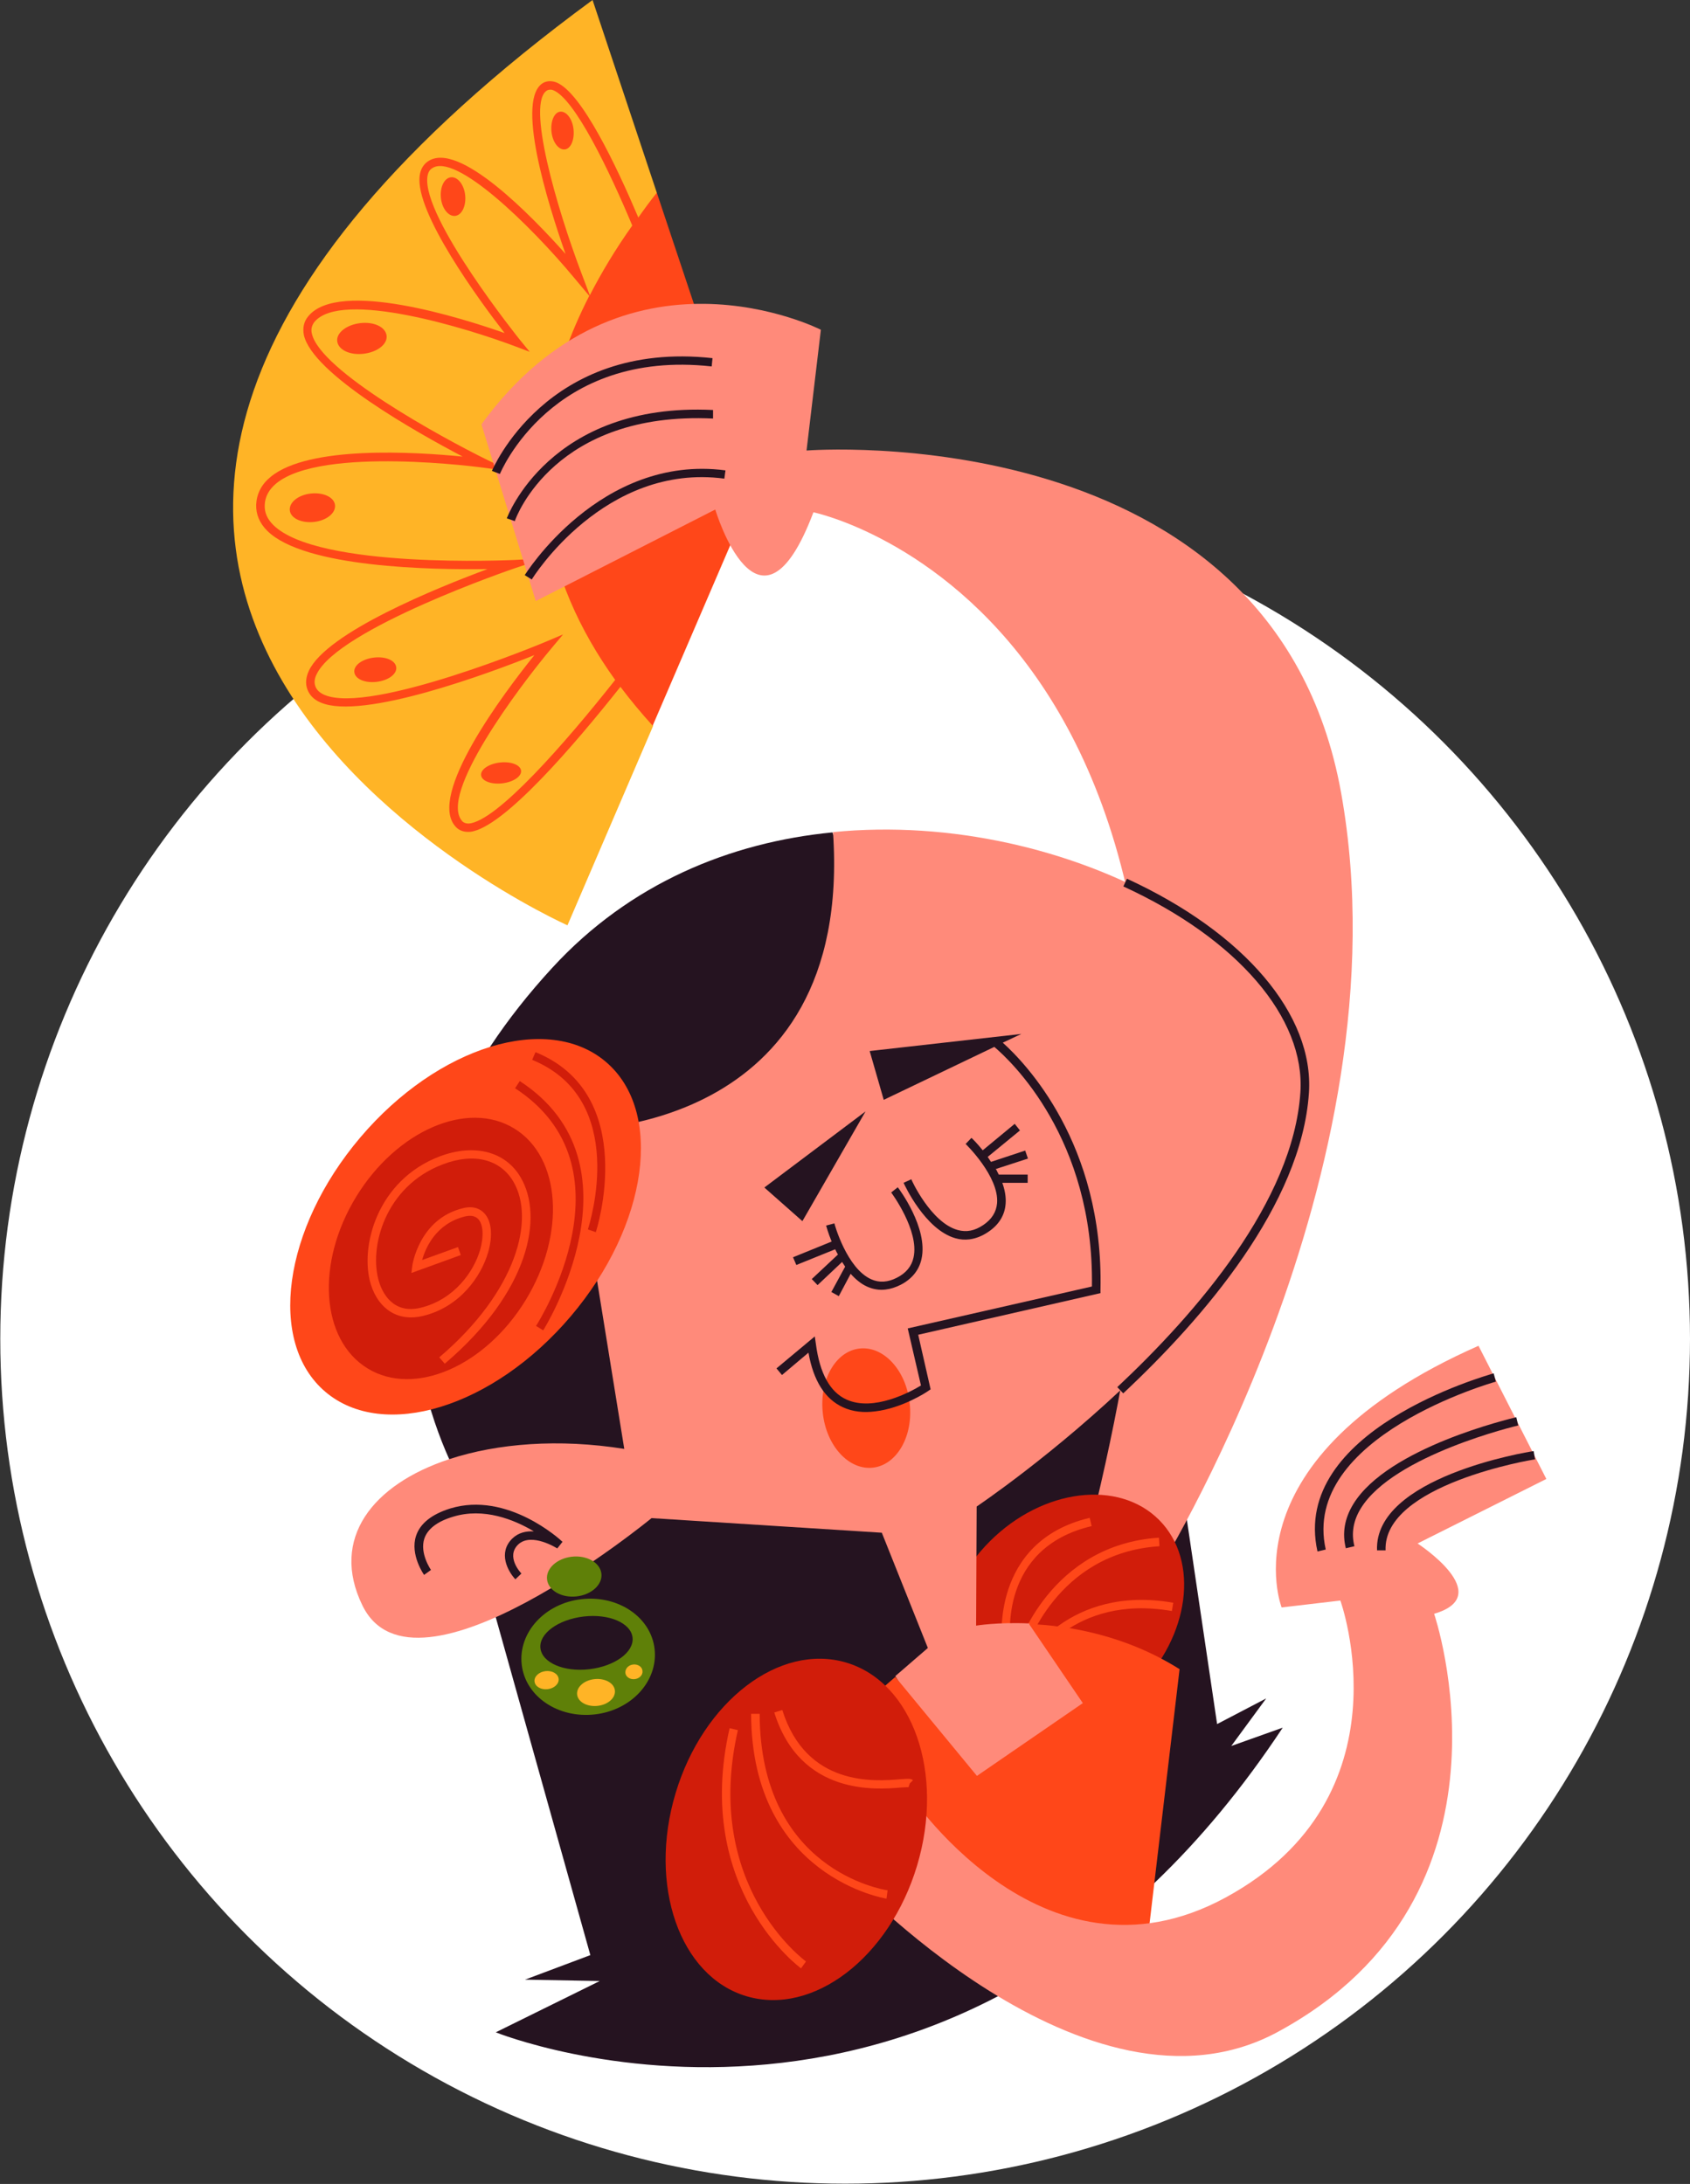 <?xml version="1.0" encoding="UTF-8"?><svg id="_レイヤー_2" xmlns="http://www.w3.org/2000/svg" viewBox="0 0 61.29 79.21"><rect x="0" y="0" width="61.29" height="79.21" fill="#333333" stroke="none"/><defs><style>.cls-1{fill:#ffb426;}.cls-2{fill:#ff4719;}.cls-3{fill:#251320;}.cls-4{fill:#fff;}.cls-5{fill:#ff8a7a;}.cls-6{fill:#5f8008;}.cls-7{fill:#d11d0a;}</style></defs><g id="_ヘッダー"><circle class="cls-4" cx="30.65" cy="48.56" r="30.64"/><path class="cls-3" d="M44.65,63.33l1.27-1.73-1.78.93-2.68-18.11-7.21.76,1.1-1.58-5.16-13.41c-3.7.36-7.34,1.84-10.16,4.91-7,7.61-5.13,14.72-3.74,17.82.59.75,1.35,1.2,2.22,1.45l-1.3,1.54,4.2,15-2.37.89,2.71.05-3.77,1.86s16.75,6.78,28.54-11.05l-1.88.67Z"/><path class="cls-1" d="M23.69,26.32l-3.11,7.24S-7.3,21.13,21.49,0l2.33,6.99-.14,19.33Z"/><path class="cls-2" d="M27.39,17.69l-3.57-10.7c-.24.3-.46.6-.67.9-.78-1.84-2.05-4.53-2.97-4.9-.16-.06-.31-.06-.45,0-1.07.53.13,4.38.78,6.22-1.2-1.35-3.89-4.14-5-3.35-.16.11-.26.29-.29.51-.18,1.34,2.18,4.55,3.08,5.71-1.53-.54-6.01-1.96-7.12-.61-.16.19-.21.42-.16.68.31,1.41,4.1,3.54,5.76,4.41-1.73-.17-5.59-.41-6.97.74-.33.27-.5.61-.52,1-.01.35.12.67.4.95,1.35,1.34,5.96,1.42,7.99,1.39-1.84.68-5.83,2.3-6.48,3.69-.11.24-.13.47-.05.68.08.21.24.37.48.47,1.51.65,6.13-1.07,7.75-1.72-1.11,1.38-3.91,5.1-2.85,6.23.12.13.29.19.48.18.01,0,.03,0,.04,0,1.21-.14,3.81-3.19,5.45-5.26.37.49.76.96,1.17,1.41l3.71-8.63ZM19.86,3.27s.1-.04.2,0c.79.31,2.05,2.95,2.87,4.91-.61.86-1.12,1.71-1.54,2.53l-.31-.82c-.89-2.35-2.02-6.23-1.22-6.62ZM17.01,29.87c-.1,0-.18-.02-.24-.08-.89-.95,2.04-4.86,3.24-6.29l.41-.49-.59.25c-.06.03-6.39,2.67-8.07,1.94-.16-.07-.27-.17-.32-.3-.05-.13-.04-.28.04-.44.78-1.66,7.15-3.84,7.22-3.86l1.04-.35-1.1.06c-.07,0-7.11.34-8.73-1.27-.22-.22-.32-.45-.31-.72.01-.3.15-.56.41-.78,1.66-1.38,7.52-.58,7.58-.57l.95.13-.87-.42c-1.67-.82-6.06-3.23-6.36-4.58-.04-.16,0-.3.09-.42.98-1.19,5.59.24,7.28.88l.53.2-.36-.44s-3.55-4.42-3.35-5.91c.02-.14.07-.24.16-.3.85-.61,3.6,2.09,5.14,3.94l.57.68c-2.92,5.72-1.6,10.4.94,13.93-1.77,2.24-4.3,5.15-5.32,5.21Z"/><ellipse class="cls-2" cx="18.17" cy="28.03" rx=".73" ry=".38" transform="translate(-3.09 2.27) rotate(-6.58)"/><path class="cls-2" d="M13.56,23.85c-.42.05-.74.28-.71.53s.39.4.81.35.74-.28.71-.53-.39-.4-.81-.35Z"/><path class="cls-2" d="M11.27,17.9c-.45.05-.79.32-.76.61s.43.47.88.42.79-.32.76-.61-.43-.47-.88-.42Z"/><path class="cls-2" d="M13.06,11.72c-.49.06-.87.35-.83.66s.46.51.96.45.87-.35.83-.66-.46-.51-.96-.45Z"/><path class="cls-2" d="M16.35,6.43c-.24.03-.4.36-.36.75s.28.68.52.65.4-.36.36-.75-.28-.68-.52-.65Z"/><path class="cls-2" d="M20.8,4.69c-.04-.38-.26-.66-.48-.64s-.36.35-.32.73.26.66.48.64.36-.35.32-.73Z"/><path class="cls-5" d="M25.94,18.48s1.59,5.32,3.56.1c0,0,18.24,3.76,10.06,36.76l2.32,1.84s9.22-14.65,6.76-28.41c-2.46-13.76-19.39-12.43-19.39-12.43l.52-4.38s-7.16-3.65-12.31,3.43l1.97,6.41,6.51-3.32Z"/><path class="cls-3" d="M19.29,21.02l-.26-.16s2.73-4.4,7.28-3.8l-.04.3c-4.35-.58-6.96,3.61-6.98,3.65Z"/><path class="cls-3" d="M18.67,18.9l-.29-.1s1.54-4.22,7.48-3.93v.31c-5.72-.27-7.14,3.56-7.19,3.72Z"/><path class="cls-3" d="M18.13,17.19l-.29-.11s1.97-4.75,8-4.09l-.03.3c-5.8-.64-7.66,3.85-7.68,3.9Z"/><path class="cls-7" d="M42.04,55.13c1.47,1.48,1.11,4.22-.8,6.12-1.91,1.9-4.66,2.24-6.13.76-1.47-1.48-1.11-4.22.8-6.12,1.91-1.9,4.66-2.24,6.13-.76Z"/><path class="cls-2" d="M36.34,59.59s-.45-3.68,3.18-4.54l.07.3c-3.36.79-2.96,4.06-2.94,4.2l-.3.04Z"/><path class="cls-2" d="M37.19,59.86l-.29-.09s1.16-3.74,5.13-4l.02.31c-3.76.24-4.84,3.75-4.86,3.79Z"/><path class="cls-2" d="M37.43,60.4l-.27-.15s1.57-2.79,5.39-2.12l-.05.3c-3.61-.63-5.06,1.94-5.07,1.96Z"/><path class="cls-5" d="M47.32,39.63c-.49,7.36-11.9,15.01-11.9,15.01l-.02,4.32s.76-.13,1.92-.08h0s3.21,3.72,3.21,3.72l-5.05,3.05-3.01-4.86,1.18-1.02-1.67-4.18-8.35-.53s-8.6,7.07-10.49,3.16c-1.17-2.41.36-4.38,3.16-5.3,1.74-.57,3.96-.75,6.34-.37l-1.87-11.57s10.2.25,9.44-10.8c8.58-.85,17.45,4.29,17.11,9.43Z"/><path class="cls-3" d="M40.73,50.53l-.21-.22c2.88-2.7,6.38-6.75,6.64-10.69.18-2.7-2.28-5.57-6.42-7.47l.13-.28c4.26,1.96,6.79,4.94,6.6,7.77-.27,4.04-3.81,8.16-6.74,10.9Z"/><path class="cls-3" d="M32.56,43.06l-.24.19s1.03,1.38.81,2.36c-.07.32-.27.56-.6.73-.33.17-.64.19-.93.06-.89-.39-1.34-2.01-1.34-2.03l-.3.08s.07.26.2.58l-1.4.57.12.28,1.41-.57c.03.06.06.13.1.19l-.95.89.21.22.89-.84c.04.06.07.11.11.17l-.5.92.27.15.43-.81c.18.2.38.37.61.47.21.09.43.13.66.1.18-.02.36-.08.54-.17.41-.21.67-.53.76-.94.25-1.12-.82-2.55-.87-2.61Z"/><path class="cls-3" d="M36.11,42.4l1.17-.38-.1-.29-1.24.41c-.04-.06-.08-.12-.12-.18l1.17-.96-.19-.24-1.16.96c-.21-.26-.39-.44-.41-.45l-.21.22s1.22,1.18,1.14,2.15c-.03.32-.19.58-.5.79-.31.21-.61.27-.93.18-.97-.27-1.68-1.82-1.68-1.84l-.28.13c.03.07.78,1.7,1.88,2.01.17.05.34.06.51.04.23-.03.46-.12.68-.27.39-.26.6-.61.63-1.02.02-.25-.03-.51-.12-.76h.92s0-.3,0-.3h-1.05c-.03-.06-.06-.12-.09-.18Z"/><polygon class="cls-3" points="27.72 43.07 31.39 40.31 29.1 44.29 27.72 43.07"/><path class="cls-2" d="M32.99,50.89c.14,1.19-.46,2.24-1.33,2.34s-1.69-.78-1.82-1.98.46-2.24,1.33-2.34,1.69.78,1.82,1.98Z"/><path class="cls-3" d="M36.36,37.82l.68-.32-5.5.62.51,1.77,4.01-1.92c.58.49,3.62,3.32,3.54,8.69l-6.68,1.52.48,2.07c-.36.22-1.71.96-2.7.51-.6-.27-.97-.95-1.11-2.01l-.04-.28-1.39,1.16.2.24.96-.81c.18,1.02.6,1.68,1.25,1.98.37.17.77.2,1.16.15.98-.11,1.88-.7,1.93-.74l.09-.06-.45-1.98,6.61-1.51v-.12c.12-5.31-2.74-8.24-3.54-8.96Z"/><path class="cls-3" d="M18.69,57.28c-.27-.29-.64-.96-.11-1.48.23-.22.5-.27.78-.26-.72-.43-1.82-.87-2.93-.53-.57.17-.92.44-1.04.79-.18.54.24,1.14.24,1.14l-.25.18s-.52-.73-.29-1.42c.15-.45.57-.78,1.24-.99,2.07-.63,3.99,1.13,4.07,1.21l-.19.24s-.94-.6-1.42-.14c-.45.44.09,1.02.12,1.05l-.22.21Z"/><path class="cls-6" d="M21.81,57.07c.05.4-.36.77-.9.83s-1.02-.21-1.07-.61.36-.77.9-.83,1.02.21,1.07.61Z"/><path class="cls-6" d="M21.09,58c-1.33.15-2.3,1.21-2.17,2.37s1.32,1.96,2.65,1.81c1.33-.15,2.3-1.21,2.17-2.37s-1.32-1.96-2.65-1.81ZM21.38,60.54c-.92.11-1.72-.23-1.78-.76s.64-1.04,1.56-1.15,1.72.23,1.78.76-.64,1.04-1.56,1.15Z"/><ellipse class="cls-1" cx="19.82" cy="60.94" rx=".44" ry=".33" transform="translate(-6.85 2.67) rotate(-6.58)"/><path class="cls-1" d="M22.3,61.31c.03.27-.25.52-.63.56s-.71-.14-.74-.41.25-.52.63-.56.71.14.74.41Z"/><path class="cls-1" d="M23.3,60.6c.02.15-.11.28-.28.3s-.33-.08-.34-.23.11-.28.28-.3.33.08.34.23Z"/><path class="cls-2" d="M42.78,60.53l-1.3,11.01-8.18-2.68-2.65-6.46,1.82-1.58,2.96,3.59,3.84-2.64-1.95-2.87c1.45.06,3.51.41,5.46,1.64Z"/><path class="cls-2" d="M20.7,47.74c-2.81,3.31-6.79,4.53-8.9,2.74-2.11-1.79-1.54-5.92,1.27-9.23,2.81-3.31,6.79-4.53,8.9-2.74,2.11,1.79,1.54,5.92-1.27,9.23Z"/><path class="cls-7" d="M19.06,47.16c-1.47,2.4-4.04,3.51-5.73,2.47-1.7-1.04-1.88-3.83-.41-6.23,1.47-2.4,4.04-3.51,5.73-2.47,1.7,1.04,1.88,3.83.41,6.23Z"/><path class="cls-2" d="M16.13,49.46l-.2-.23c2.82-2.4,3.48-5.02,2.69-6.37-.48-.82-1.44-1.06-2.56-.63-2.1.79-2.7,3.03-2.31,4.27.11.36.49,1.18,1.51.93,1.22-.3,1.92-1.31,2.15-2.09.14-.49.12-.93-.07-1.13-.11-.11-.27-.14-.48-.09-1.05.26-1.43,1.14-1.55,1.58l1.3-.47.1.29-1.79.65.03-.25s.23-1.71,1.84-2.1c.4-.1.64.04.77.18.27.28.32.82.14,1.43-.25.86-1.02,1.98-2.37,2.3-.88.21-1.59-.23-1.88-1.14-.42-1.36.23-3.79,2.5-4.65,1.25-.47,2.38-.18,2.93.76.84,1.42.33,4.14-2.75,6.76Z"/><path class="cls-7" d="M19.7,48.25l-.26-.16c.15-.23,3.6-5.78-.76-8.62l.17-.26c4.61,3,.89,8.98.85,9.04Z"/><path class="cls-7" d="M21.61,44.69l-.29-.1c.06-.19,1.5-4.71-2.02-6.15l.12-.28c3.78,1.54,2.21,6.48,2.19,6.52Z"/><path class="cls-5" d="M30.61,67.9l2.22-3.04s4.89,7.62,11.62,3.96,4.16-10.77,4.16-10.77l-2.13.25s-2.12-5.4,7.14-9.49l2.46,4.83-4.67,2.34s2.89,1.88.6,2.55c0,0,3.49,10.2-5.66,15.16-6.94,3.77-15.75-5.8-15.75-5.8Z"/><path class="cls-3" d="M50.25,56.23h-.31c-.11-2.65,5.44-3.57,5.68-3.6l.05.3c-.06,0-5.52.91-5.42,3.3Z"/><path class="cls-3" d="M48.81,56.16c-.14-.55-.05-1.09.27-1.61,1.26-2.06,5.72-3.1,5.91-3.15l.07.3s-4.52,1.06-5.71,3.01c-.27.44-.35.9-.23,1.37l-.3.07Z"/><path class="cls-3" d="M47.78,56.27c-.98-4.38,6.09-6.37,6.39-6.46l.08.3c-.07.02-7.09,2-6.17,6.09l-.3.07Z"/><path class="cls-7" d="M30.69,60.3c2.42.72,3.57,4.02,2.57,7.36-1,3.34-3.77,5.46-6.19,4.74-2.42-.72-3.57-4.02-2.57-7.36,1-3.34,3.77-5.46,6.19-4.74Z"/><path class="cls-2" d="M29.05,71.39s-3.93-2.85-2.59-8.71l.3.07c-1.29,5.65,2.43,8.36,2.47,8.39l-.18.25Z"/><path class="cls-2" d="M32.14,68.86s-4.88-.77-4.9-6.7h.31c.02,5.66,4.45,6.37,4.64,6.4l-.04.3Z"/><path class="cls-2" d="M32.96,64.82s-.16,0-.27.01c-.9.08-3.66.31-4.61-2.72l.29-.09c.88,2.79,3.35,2.59,4.29,2.51.29-.02.38-.03.45.04l-.22.21.11-.11-.05.14Z"/></g></svg>